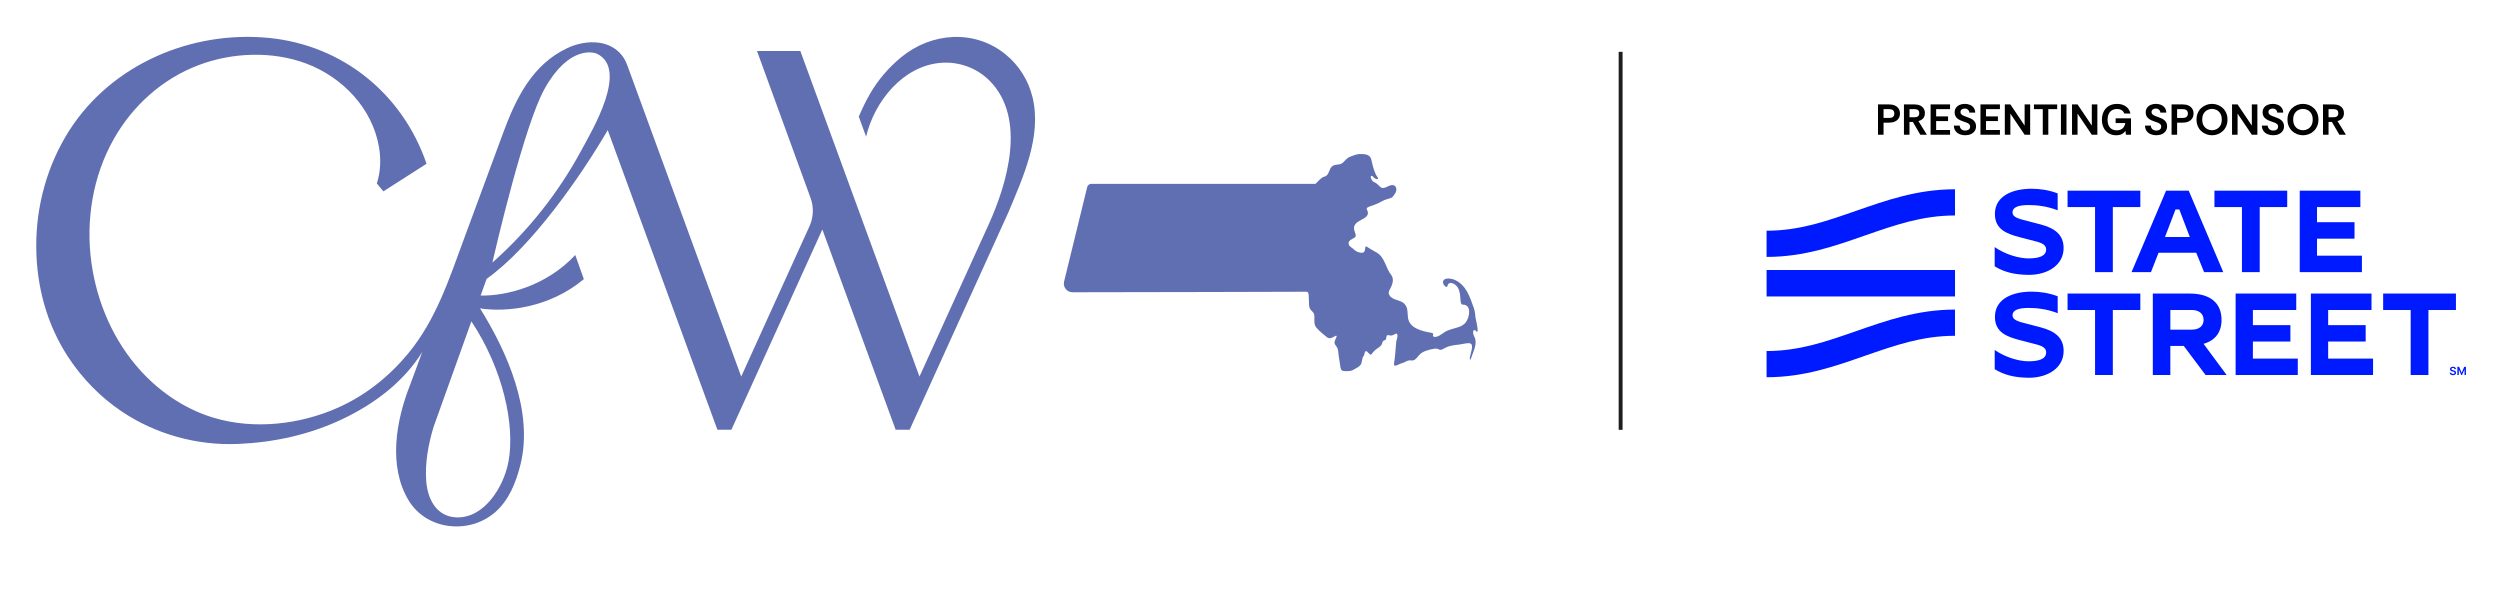 <?xml version="1.0" encoding="UTF-8"?>
<svg id="Layer_2" data-name="Layer 2" xmlns="http://www.w3.org/2000/svg" viewBox="0 0 1282.3 305.13">
  <defs>
    <style>
      .cls-1 {
        fill: #001aff;
      }

      .cls-2 {
        fill: none;
        stroke: #201d1e;
        stroke-miterlimit: 10;
        stroke-width: 2px;
      }

      .cls-3 {
        fill: #606eb2;
      }
    </style>
  </defs>
  <line class="cls-2" x1="831.25" y1="220.48" x2="831.25" y2="26.58"/>
  <g>
    <path class="cls-3" d="M529.55,49.68c-2.09-8.49-6.88-16.13-13.64-21.68-16.06-13.17-38.25-11.37-53.74,1.41-6.42,5.3-11.81,11.59-15.96,18.78-2.16,3.73-4.01,7.67-5.72,11.63l3.75,10.26c4.31-18.13,18.9-36.3,38.39-37.86,9.23-.74,18.52,2.66,25.03,9.26,18.93,19.21,9.03,52.58-.6,73.76,0,0-35.44,77.91-35.44,77.91l-61.12-167h-22.22l27.48,75.39c1.72,4.72,1.52,9.93-.56,14.5l-35.02,77.11s-51.95-141.93-58.51-159.88c-.85-2.31-2.12-4.45-3.84-6.21-7.13-7.26-18.64-6.22-26.71-2.45-18.18,8.48-26.56,25.98-33.12,43.76-3.31,8.95-6.61,17.9-9.92,26.85-3.36,9.09-6.72,18.19-10.08,27.28-7.65,20.7-14.34,41.49-28.65,58.82-9.75,11.81-21.98,21.54-36,27.78-19.52,8.69-42.94,11.36-63.56,5.24-14.24-4.22-27.06-12.73-37.15-23.63-.14-.15-.28-.3-.42-.46-14.01-15.34-22.57-35.23-25.36-55.72-2.94-21.63.75-44.28,11.57-63.35,9.69-17.07,24.87-30.74,43.31-37.73.09-.03.18-.07.28-.1,17.26-6.51,37.77-7.26,55.13-.73,18.49,6.96,33.87,22.96,37.24,42.8,1.05,6.2.85,12.67-1.11,18.68l3.37,4.05,22.13-14.16c-12.26-35.8-42.92-60.77-80.78-64.53-39.81-3.95-80.84,13.58-102.48,47.51-11.34,17.78-17.11,38.89-16.93,59.94.17,20.1,5.44,39.68,16.57,56.52,7.16,10.83,16.41,20.3,27.19,27.56,17.43,11.74,38.69,17.61,59.68,16.72,18.63-.79,36.75-4.74,53.7-12.79,16.19-7.68,31.29-18.98,40.85-34.37-.01.03-.02.06-.02.06l-6.26,16.95c-7.13,18.05-11.3,41.43-.76,59.02,9.19,15.33,30.85,17.66,44.14,6.4,7.31-6.19,11.01-15.52,13.31-24.82,6.65-26.96-6.7-57.48-20.79-79.99,13.48,2.12,35.62-.23,53.26-14.99l-4.4-12.38c-14.82,15.92-35.28,21.06-48.54,20.8l3.07-8.56c22.91-16.31,48-52.07,62.13-76.3l56.24,153.67h7.19l46.65-102.71,37.59,102.71h7.19l50.65-111.52c7.58-18.19,17.28-39.06,12.33-59.22ZM260.74,237.1c-2.37,12.41-12.15,28.72-26.52,28.28-10.38-.32-14.92-9.46-15.6-18.62-.68-9.25,1.02-18.73,3.77-27.8l19.39-54.12c16.03,24.09,22.63,53.08,18.97,72.27ZM298.22,77.04c-11.61,21.56-27.03,41.08-45.34,57.35-.11.1-.22.19-.33.29.4-1.77,4.76-20.76,10.36-41.24,5.11-18.69,11.25-38.62,16.36-47.8,12.6-22.64,25.48-18.77,26.89-18.09,16.5,7.89-2.6,39.58-7.94,49.49Z"/>
    <path class="cls-3" d="M756.72,161.67c-.18-1.38-.36-2.54-.85-3.9-1.96-5.46-3.81-11.6-9.71-14.21-1.83-.85-6.37-1.49-5.99,1.6.13.89,1.47,2.45,2.18,1.89.24-2.63,2.72-2.23,4.37-.73,1.74,1.38,2.25,4.3,2.36,6.97.07,1.36.18,3.07,1.29,2.96,4.59,0,3.43,6.57,1.45,9.09-1.89,2.61-5.77,2.78-9,4.1-2.32.78-3.88,2.78-6.1,3.32-1.49.27-1.92-.33-1.69-.98.18-.67.09-.82-.8-1.07-4.81-.82-11.58-2.32-12.09-8.11-.27-2.27.07-4.79-1.63-6.57-2-2.41-6.28-1.8-7.88-4.68-.91-1.69.29-2.74.98-4.34.82-1.98,1.27-3.96.13-5.75-3.03-3.63-3.36-9.38-7.73-11.78-2.27-1.22-3.67-2.16-5.23-3.12-.53-.2-.47.89-.67,1.83h0s-.18,1.45-1.51,1.47c-.45,0-.89-.07-1.27-.16h0c-.16-.04-.29-.07-.42-.11-.11-.04-.22-.07-.36-.11-.18-.07-.29-.11-.38-.16,0,0-.04,0-.07-.02-.04,0-.07-.02-.07-.02h0c-.56-.27-1.07-.62-1.47-1.02-.82-.94-2.47-1.51-2.74-2.63-.71-2.32,2.16-2.74,3.36-3.88.42-.51.13-1.45-.31-2.72-2.67-6.93,9.58-5.41,6.17-11.51-.18-.62.47-1,1.05-1.25.91-.31,1.96-.67,3.01-1.07,1.6-.6,2.81-1.22,3.61-1.69.89-.53,1.85-.91,2.83-1.18,1.94-.65,2.47-.33,3.9-2.69,1.63-2.2.71-5.08-2.12-4.43-1.29.31-3.39,2.07-4.97,1.16-.85-.58-2-2.16-3.34-2.65-.78-.31-.98-.6-1.34-1.18-.4-.65-.56-1.14-.6-1.51-.07-.6.71-.89,1.07-.38.53.8,1.29,1.2,1.76,1.4.27.11.58.07.8-.11.2-.16.2-.45.04-.62-2-2.16-3.39-9.4-3.39-9.4h0c-.62-1.92-1.92-2.87-6.3-2.69-1.49.16-3.07.78-4.5,1.34-2,.67-2.87,2.63-4.5,3.59-1.2.65-3.05.24-4.5,1.16-2.07,1.34-1.56,4.81-4.21,5.48-1.8.4-3.36,2.65-4.57,3.7h-114.98c-1.02,0-1.89.69-2.14,1.67-2,8.11-8.91,36.39-11.85,48.44-.69,2.81,1.43,5.5,4.32,5.5,24.1-.04,117.03-.2,119.91-.27,1.27,0,1.16,1.27,1.27,2.36.07,1.29.07,2.76.13,4.1.09,3.36,1.98,3.14,2.65,5.17.38,2.27-.53,4.97,1.22,6.88,1.49,1.76,4.12,3.9,5.41,4.88.62.42,1.11.53,1.76.42.8-.13,1.96-.94,2.67-1.22,1.2-.42-.33,1.92-.51,2.72-.42,1.11.24,1.92.85,2.76.96,1.11.98,2.92,1.14,4.68.22,1.56.65,3.7.87,5.66.04.36.13.73.24,1.09.2.62.73,1.07,1.38,1.16,1.07.13,2.43.13,3.59-.07.56-.09,1.07-.31,1.54-.6,1.2-.78,2.67-1.27,3.54-2.36.94-1.18.73-3.36,1.47-4.39.58-.71.56-1.65.85-2.34.2-.42.76-.56,1.11-.24.71.6,1.25,1.54,1.94,1.65.04,0,.09,0,.11-.04.87-.91,1.69-2.27,2.81-2.9,1.22-.78,2.74-1.76,3.01-3.39.13-.87,1.02-1,1.54-1.29.65-.29.13-2.76,1.49-2.43.31.04.69.11,1,.16,1.34.36,2.81-1.31,3.39-.91.85,1.25-.4,3.39-.38,4.59-.16,2.54-.62,7.79-1.09,10.8-.33,2.34,2.87-.09,4.32-.33,1.63-.56,2.43-1.27,3.52-1.38.91-.02,1.83.29,2.72-.29.73-.45,1.47-1.4,2.05-2.12,1.87-2.23,4.77-2.96,7.59-3.47.67-.13,1.2-.16,1.58-.13.42.02.85.18,1.2.38.18.11.36.2.58.24.82.13,1.94-.62,2.72-1.02,3.07-1.65,6.55-1.38,9.98-2.18,1.16-.13,2.67-.6,3.45.38,1,1.16-.69,5.01-.85,7.3,0,.27,0,.85.22.62.53-.76.87-1.96,1.18-2.87,1.22-3.25,2.52-6.39.65-9.55-.47-1.11-.71-3.23.69-2.74.53.22,1.18,1.71,1.25.24.16-2.25-1-5.52-1.22-7.84l.07-.07Z"/>
  </g>
  <g>
    <g>
      <path d="M963.26,69.12v-15.56s5.76,0,5.76,0c1.08,0,2.03.18,2.86.54.82.36,1.47.89,1.94,1.59.47.7.71,1.54.71,2.53,0,.99-.24,1.84-.71,2.54-.48.7-1.12,1.24-1.94,1.6-.82.36-1.77.54-2.86.54h-2.91s0,6.2,0,6.2h-2.84ZM966.11,60.49h2.84c.99,0,1.69-.21,2.09-.63.4-.42.6-.97.6-1.63s-.2-1.19-.6-1.61c-.4-.42-1.1-.63-2.09-.63h-2.84s0,4.51,0,4.51Z"/>
      <path d="M976.57,69.12v-15.56s5.4,0,5.4,0c1.08,0,2.02.17,2.81.52.79.35,1.41.86,1.86,1.52.44.67.67,1.48.67,2.44,0,1.11-.3,2-.89,2.67-.59.67-1.4,1.13-2.42,1.38l4.33,7.02h-3.36s-3.82-6.56-3.82-6.56h-1.73s0,6.56,0,6.56h-2.85ZM979.42,60.14h2.49c.67,0,1.18-.09,1.54-.28.36-.19.61-.43.76-.74.14-.31.21-.67.21-1.07,0-.4-.07-.76-.21-1.07-.14-.31-.39-.56-.76-.73-.36-.18-.88-.27-1.54-.27h-2.49s0,4.16,0,4.16Z"/>
      <path d="M990.24,69.12v-15.56s9.98,0,9.98,0v2.42s-7.13,0-7.13,0v3.71h6.11v2.42s-6.11,0-6.11,0v4.58h7.13v2.42s-9.98,0-9.98,0Z"/>
      <path d="M1008.05,69.38c-1.08,0-2.06-.19-2.95-.56-.88-.37-1.58-.92-2.1-1.66-.52-.73-.79-1.65-.82-2.74h3c.03.73.29,1.33.79,1.82s1.18.73,2.06.73c.76,0,1.36-.18,1.8-.53.44-.36.67-.84.67-1.44,0-.31-.05-.59-.14-.82-.1-.24-.28-.46-.54-.67s-.64-.41-1.12-.61-1.12-.43-1.9-.68c-1.02-.34-1.84-.73-2.47-1.18-.62-.44-1.07-.94-1.34-1.5-.27-.56-.41-1.16-.41-1.81,0-.98.23-1.8.7-2.46.47-.66,1.1-1.16,1.89-1.49.79-.33,1.67-.5,2.63-.5s1.86.17,2.66.51c.79.34,1.43.84,1.92,1.51.49.67.74,1.49.76,2.47h-3.04c-.01-.56-.23-1.05-.66-1.47s-1-.62-1.74-.62c-.59,0-1.1.16-1.51.47-.41.31-.62.77-.62,1.38,0,.44.17.82.5,1.13.33.31.78.58,1.36.81.57.23,1.2.47,1.9.72.38.13.82.3,1.3.51.48.21.94.49,1.39.83s.81.79,1.1,1.31c.29.53.43,1.17.43,1.94,0,.95-.24,1.76-.72,2.44-.48.68-1.13,1.21-1.96,1.58-.82.37-1.75.56-2.79.56Z"/>
      <path d="M1015.82,69.12v-15.56s9.98,0,9.98,0v2.42s-7.13,0-7.13,0v3.71h6.11v2.42s-6.11,0-6.11,0v4.58h7.13v2.42s-9.98,0-9.98,0Z"/>
      <path d="M1028.31,69.12v-15.56s2.85,0,2.85,0l7.31,10.87v-10.87s2.84,0,2.84,0v15.56s-2.84,0-2.84,0l-7.31-10.85v10.85s-2.85,0-2.85,0Z"/>
      <path d="M1047.78,69.12v-13.13h-4.53v-2.42s11.93,0,11.93,0v2.42s-4.56,0-4.56,0v13.13s-2.84,0-2.84,0Z"/>
      <path d="M1057.09,69.12v-15.56s2.85,0,2.85,0v15.56s-2.85,0-2.85,0Z"/>
      <path d="M1062.78,69.12v-15.56s2.84,0,2.84,0l7.31,10.87v-10.87s2.85,0,2.85,0v15.56s-2.85,0-2.85,0l-7.31-10.85v10.85s-2.84,0-2.84,0Z"/>
      <path d="M1085.43,69.38c-1.47,0-2.75-.33-3.85-1-1.1-.67-1.95-1.6-2.56-2.8-.61-1.2-.91-2.59-.91-4.16,0-1.53.3-2.9.89-4.13.59-1.23,1.47-2.2,2.63-2.92,1.16-.72,2.58-1.08,4.26-1.08,1.82,0,3.33.44,4.53,1.31,1.2.87,1.98,2.08,2.33,3.62h-3.18c-.24-.73-.67-1.29-1.29-1.7-.62-.41-1.42-.61-2.4-.61-1.04,0-1.92.22-2.64.67-.73.44-1.28,1.08-1.66,1.9-.38.82-.57,1.81-.57,2.97,0,1.14.19,2.12.57,2.92.38.81.92,1.42,1.62,1.84.7.42,1.53.63,2.48.63,1.33,0,2.36-.34,3.07-1.02.71-.68,1.16-1.59,1.36-2.71h-4.96v-2.4s7.89,0,7.89,0v8.4s-2.62,0-2.62,0l-.22-2.04c-.5.74-1.13,1.31-1.89,1.71-.75.4-1.72.6-2.89.6Z"/>
      <path d="M1106.06,69.38c-1.08,0-2.06-.19-2.94-.56s-1.58-.92-2.1-1.66c-.52-.73-.79-1.65-.82-2.74h3c.03.73.29,1.33.79,1.82.5.49,1.18.73,2.06.73.75,0,1.36-.18,1.8-.53.44-.36.67-.84.67-1.44,0-.31-.05-.59-.14-.82-.1-.24-.28-.46-.55-.67s-.64-.41-1.12-.61c-.48-.2-1.11-.43-1.9-.68-1.02-.34-1.84-.73-2.47-1.18-.62-.44-1.07-.94-1.35-1.5-.27-.56-.41-1.16-.41-1.81,0-.98.23-1.8.7-2.46.47-.66,1.1-1.16,1.89-1.49.79-.33,1.67-.5,2.63-.5s1.86.17,2.66.51c.79.34,1.43.84,1.92,1.51.49.67.74,1.49.76,2.47h-3.05c-.01-.56-.23-1.05-.65-1.47-.42-.41-1-.62-1.74-.62-.59,0-1.1.16-1.51.47-.41.31-.62.77-.62,1.38,0,.44.17.82.5,1.13.33.31.78.58,1.36.81.57.23,1.2.47,1.9.72.39.13.82.3,1.3.51.48.21.94.49,1.39.83.44.35.81.79,1.1,1.31s.43,1.17.43,1.94c0,.95-.24,1.76-.72,2.44-.48.68-1.13,1.21-1.96,1.58s-1.75.56-2.79.56Z"/>
      <path d="M1113.84,69.12v-15.56s5.76,0,5.76,0c1.08,0,2.03.18,2.86.54.82.36,1.47.89,1.94,1.59.47.7.71,1.54.71,2.53s-.24,1.84-.71,2.54c-.47.7-1.12,1.24-1.94,1.6-.82.36-1.77.54-2.86.54h-2.91s0,6.2,0,6.2h-2.84ZM1116.68,60.49h2.84c.99,0,1.69-.21,2.09-.63s.6-.97.6-1.63c0-.65-.2-1.19-.6-1.61s-1.1-.63-2.09-.63h-2.84s0,4.51,0,4.51Z"/>
      <path d="M1134.57,69.38c-1.04,0-2.03-.19-2.99-.56-.95-.37-1.8-.9-2.54-1.6-.74-.7-1.33-1.54-1.76-2.53-.43-.99-.64-2.11-.64-3.36,0-1.24.21-2.36.64-3.36.43-.99,1.02-1.84,1.76-2.53.74-.7,1.59-1.23,2.54-1.6.96-.37,1.95-.56,2.99-.56s2.06.19,3.01.56c.95.37,1.8.9,2.54,1.6.74.7,1.33,1.54,1.76,2.53.43.99.65,2.11.65,3.36,0,1.24-.21,2.36-.65,3.36-.43.99-1.02,1.84-1.76,2.53-.74.7-1.59,1.23-2.54,1.6-.96.37-1.96.56-3.01.56ZM1134.57,66.81c.83,0,1.63-.2,2.4-.59.77-.39,1.4-1,1.89-1.81.49-.81.73-1.84.73-3.07,0-1.24-.24-2.27-.73-3.09-.49-.81-1.12-1.42-1.89-1.81-.77-.39-1.57-.59-2.4-.59s-1.61.2-2.38.59c-.77.39-1.4,1-1.89,1.81-.49.82-.73,1.84-.73,3.09,0,1.23.24,2.25.73,3.07.49.81,1.12,1.42,1.89,1.81.77.39,1.56.59,2.38.59Z"/>
      <path d="M1144.86,69.12v-15.56s2.84,0,2.84,0l7.31,10.87v-10.87s2.85,0,2.85,0v15.56s-2.85,0-2.85,0l-7.31-10.85v10.85s-2.84,0-2.84,0Z"/>
      <path d="M1166.02,69.38c-1.08,0-2.06-.19-2.94-.56-.88-.37-1.58-.92-2.1-1.66-.52-.73-.79-1.65-.82-2.74h3c.03.73.29,1.33.79,1.82.5.49,1.18.73,2.06.73.75,0,1.36-.18,1.8-.53.44-.36.67-.84.67-1.44,0-.31-.05-.59-.14-.82-.1-.24-.28-.46-.55-.67s-.64-.41-1.12-.61c-.48-.2-1.11-.43-1.9-.68-1.02-.34-1.84-.73-2.47-1.18-.62-.44-1.07-.94-1.35-1.5-.27-.56-.41-1.16-.41-1.81,0-.98.23-1.8.7-2.46.47-.66,1.1-1.16,1.89-1.49.79-.33,1.67-.5,2.63-.5s1.86.17,2.66.51c.79.34,1.43.84,1.92,1.51.49.67.74,1.49.76,2.47h-3.05c-.01-.56-.23-1.05-.65-1.47s-1-.62-1.74-.62c-.59,0-1.1.16-1.51.47-.41.31-.62.77-.62,1.38,0,.44.17.82.5,1.13.33.31.78.58,1.36.81.57.23,1.2.47,1.9.72.39.13.82.3,1.3.51.48.21.94.49,1.39.83.44.35.81.79,1.1,1.31s.43,1.17.43,1.94c0,.95-.24,1.76-.72,2.44-.48.68-1.13,1.21-1.96,1.58s-1.75.56-2.79.56Z"/>
      <path d="M1181.22,69.38c-1.04,0-2.03-.19-2.99-.56-.95-.37-1.8-.9-2.54-1.6-.74-.7-1.33-1.54-1.76-2.53-.43-.99-.64-2.11-.64-3.36,0-1.24.21-2.36.64-3.36.43-.99,1.02-1.84,1.76-2.53.74-.7,1.59-1.23,2.54-1.6.96-.37,1.95-.56,2.99-.56s2.06.19,3.01.56c.95.37,1.8.9,2.54,1.6.74.7,1.33,1.54,1.76,2.53.43.99.65,2.11.65,3.36,0,1.24-.21,2.36-.65,3.36-.43.99-1.02,1.84-1.76,2.53-.74.7-1.59,1.23-2.54,1.6-.96.37-1.96.56-3.01.56ZM1181.22,66.81c.83,0,1.63-.2,2.4-.59.77-.39,1.4-1,1.89-1.81.49-.81.73-1.84.73-3.07,0-1.24-.24-2.27-.73-3.09-.49-.81-1.12-1.42-1.89-1.81-.77-.39-1.57-.59-2.4-.59s-1.61.2-2.38.59c-.77.39-1.4,1-1.89,1.81-.49.82-.73,1.84-.73,3.09,0,1.23.24,2.25.73,3.07.49.81,1.12,1.42,1.89,1.81.77.39,1.56.59,2.38.59Z"/>
      <path d="M1191.51,69.12v-15.56s5.4,0,5.4,0c1.08,0,2.02.17,2.81.52.79.35,1.41.86,1.86,1.52.44.67.67,1.48.67,2.44,0,1.11-.3,2-.89,2.67-.59.67-1.4,1.13-2.42,1.38l4.33,7.02h-3.36s-3.82-6.56-3.82-6.56h-1.73s0,6.56,0,6.56h-2.84ZM1194.36,60.14h2.49c.67,0,1.18-.09,1.54-.28.36-.19.61-.43.75-.74.14-.31.21-.67.21-1.07s-.07-.76-.21-1.07c-.14-.31-.39-.56-.75-.73-.36-.18-.88-.27-1.54-.27h-2.49s0,4.16,0,4.16Z"/>
    </g>
    <g id="Logo">
      <path id="SM" class="cls-1" d="M1258.95,189.3c-.02-.18-.1-.32-.24-.42-.14-.1-.33-.15-.55-.15-.16,0-.3.02-.41.07-.11.05-.2.11-.26.2-.06.08-.09.18-.09.28,0,.09.02.16.06.23.04.06.1.12.17.16.07.04.15.08.23.11.08.03.17.06.26.08l.4.1c.16.04.31.09.46.15.15.06.28.14.4.24.12.1.21.21.28.35.07.14.1.3.1.48,0,.25-.06.46-.19.65-.13.19-.31.33-.55.44s-.53.16-.86.16-.61-.05-.85-.15c-.24-.1-.43-.25-.56-.44-.14-.19-.21-.43-.22-.71h.75c.01.15.06.27.14.37.08.1.18.17.31.22.13.05.27.07.43.07s.31-.02.44-.07c.13-.05.22-.12.3-.21s.11-.2.11-.32c0-.11-.03-.2-.1-.27-.06-.07-.15-.13-.26-.18s-.25-.09-.4-.13l-.48-.12c-.35-.09-.62-.22-.82-.41s-.3-.42-.3-.73c0-.25.07-.47.2-.65s.32-.33.55-.44.5-.16.79-.16.56.05.79.16c.23.1.4.25.53.43.13.18.2.39.2.63h-.73ZM1263.95,188.14l-1.31,3.09-1.31-3.09h-.89v4.22h.73v-2.87l1.27,2.87h.39l1.27-2.87v2.87h.73v-4.22h-.89Z"/>
      <path id="Wordmark" class="cls-1" d="M1023.11,136.58v-9.84c5.74,3.97,12.77,5.8,17.29,5.8,5.25,0,9.1-1.1,9.1-4.58,0-2.08-1.65-3.18-4.83-4.03l-8.92-2.32c-6.48-1.71-12.52-3.97-12.52-11.85,0-9.59,9.59-12.95,18.75-12.95,4.4,0,8.92.67,13.44,2.38v8.67c-5.38-2.08-10.51-2.69-14.91-2.69-5.31,0-8.25,1.16-8.25,3.73,0,1.77,1.41,2.81,5.13,3.79l9.35,2.44c7.39,1.95,11.73,5.38,11.73,12.1,0,8.68-8.06,13.75-17.84,13.75-7.21-.06-12.58-1.34-17.53-4.4ZM1074.61,139.58h9.1v-33.36h14.11v-8.43h-37.33v8.43h14.11v33.36ZM1149.95,139.58h9.1v-33.36h14.11v-8.43h-37.33v8.43h14.11v33.36ZM1093.31,139.58h9.96l3.91-9.96h19.31l4.03,9.96h9.84l-17.72-41.79h-11.61l-17.72,41.79ZM1110.48,121.55l5.38-14.11h1.95l5.38,14.11h-12.71ZM1179.58,139.58h31.89v-8.43h-23.03v-8.74h19.24v-8.43h-19.24v-7.76h22.24v-8.43h-31.1v41.79ZM1040.64,193.76c9.77,0,17.84-5.07,17.84-13.75,0-6.72-4.34-10.14-11.73-12.1l-9.35-2.44c-3.73-.98-5.13-2.02-5.13-3.79,0-2.57,2.93-3.73,8.25-3.73,4.4,0,9.53.61,14.91,2.69v-8.67c-4.52-1.71-9.04-2.38-13.44-2.38-9.16,0-18.75,3.36-18.75,12.95,0,7.88,6.05,10.14,12.52,11.85l8.92,2.32c3.18.86,4.83,1.95,4.83,4.03,0,3.48-3.85,4.58-9.1,4.58-4.52,0-11.55-1.83-17.29-5.8v9.84c4.95,3.05,10.32,4.34,17.53,4.4ZM1074.61,192.36h9.1v-33.36h14.11v-8.43h-37.33v8.43h14.11v33.36ZM1236.49,192.36h9.1v-33.36h14.11v-8.43h-37.33v8.43h14.11v33.36ZM1146.69,192.36h31.89v-8.43h-23.03v-8.74h19.24v-8.43h-19.24v-7.76h22.24v-8.43h-31.1v41.79ZM1185.3,192.36h31.89v-8.43h-23.03v-8.74h19.24v-8.43h-19.24v-7.76h22.24v-8.43h-31.1v41.79ZM1104.23,192.36h8.98v-14.91h6.9l11.18,14.91h10.81l-11.85-16.01c6.05-1.71,9.22-5.99,9.22-12.28,0-8.67-5.8-13.5-16.37-13.5h-18.88v41.79ZM1113.22,169.08v-10.08h11c3.73,0,6.05,1.95,6.05,5.07s-2.26,5.01-6.05,5.01h-11Z"/>
      <path id="Symbol" class="cls-1" d="M952.18,108.08c15.15-5.25,31.16-11,50.58-11v13.44c-16.98,0-31.03,5.01-46.19,10.26-15.03,5.25-31.03,11-50.46,11v-13.44c16.98,0,31.03-5.01,46.06-10.26ZM906.12,138.5h96.65v13.56h-96.65v-13.56ZM906.12,180.05c16.98,0,31.03-5.01,46.06-10.26,15.15-5.25,31.16-11,50.58-11v13.44c-16.98,0-31.03,5.01-46.19,10.26-15.03,5.25-31.03,11-50.46,11v-13.44Z"/>
    </g>
  </g>
</svg>